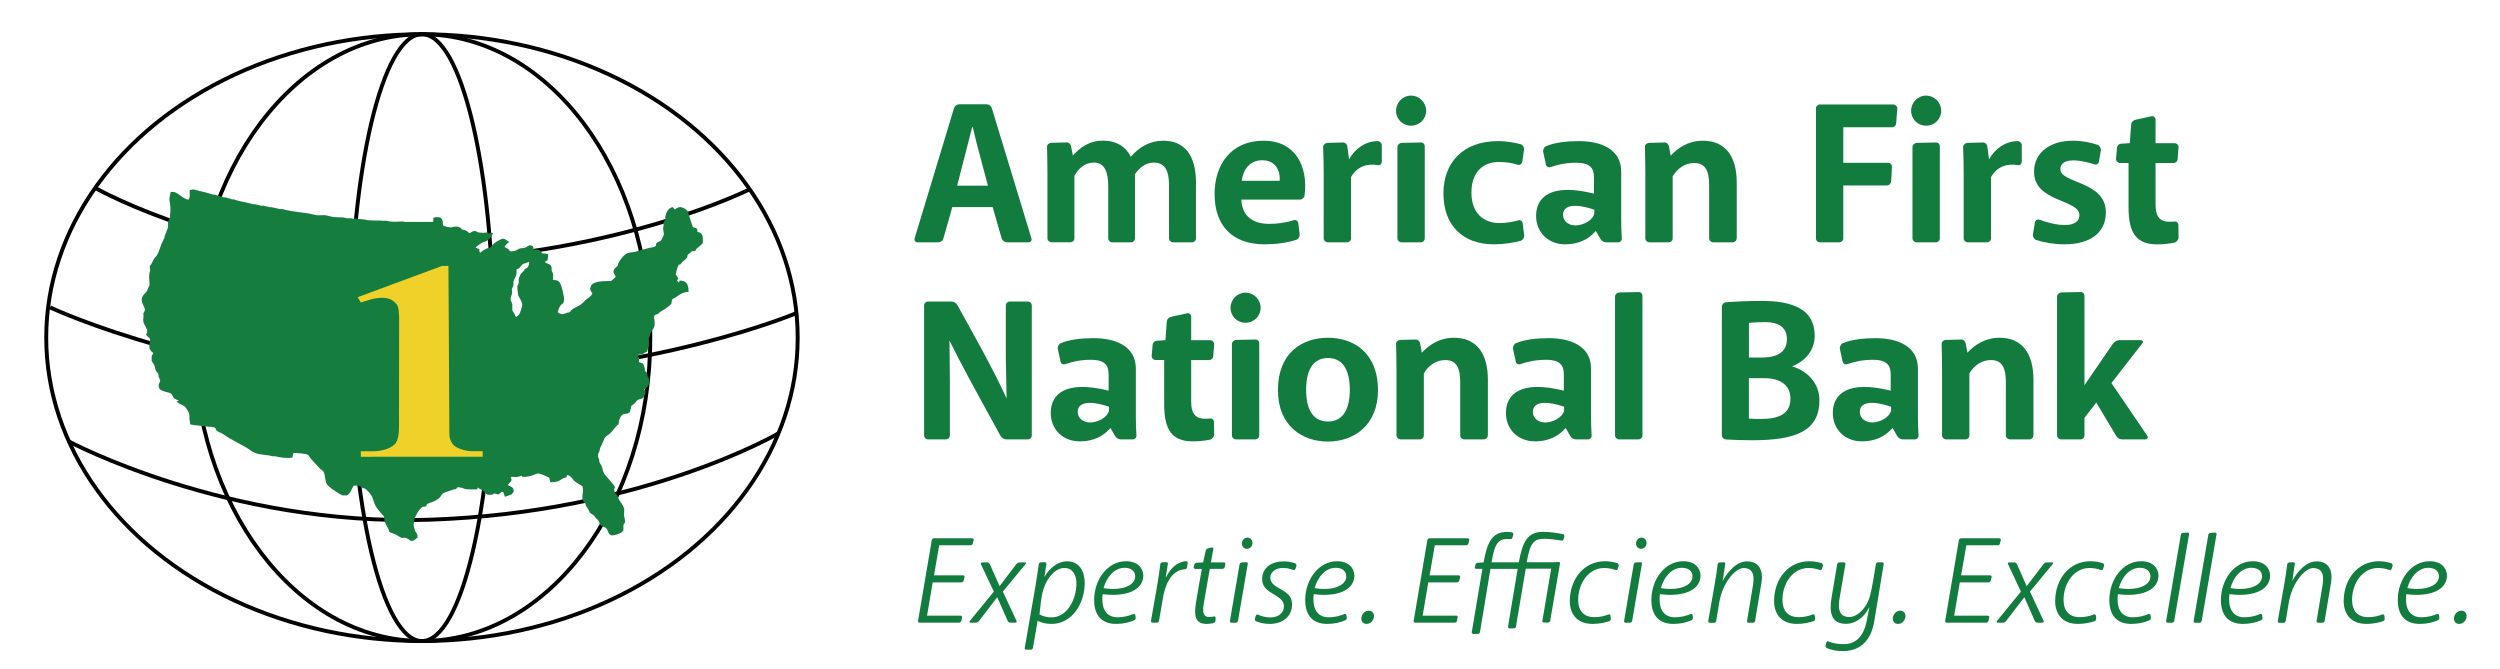 <?xml version="1.0" encoding="utf-8"?>
<!-- Generator: Adobe Illustrator 23.0.3, SVG Export Plug-In . SVG Version: 6.00 Build 0)  -->
<svg version="1.1" id="Layer_1" xmlns="http://www.w3.org/2000/svg" xmlns:xlink="http://www.w3.org/1999/xlink" x="0px" y="0px" viewBox="0 0 381.26 102.04" enable-background="new 0 0 381.26 102.04" xml:space="preserve">
  <g>
    <path fill="#127C3E" d="M153.57,36.96c-0.33,0-0.69-0.24-0.81-0.6l-1.38-4.78h-6.16c-0.21,0.9-0.96,3.36-1.35,4.78
		c-0.09,0.36-0.42,0.6-0.81,0.6h-3.13c-0.33,0-0.54-0.3-0.45-0.6l6.01-19.86c0.12-0.36,0.45-0.6,0.81-0.6h4.15
		c0.39,0,0.69,0.24,0.81,0.6l6.04,19.86c0.09,0.3-0.12,0.6-0.45,0.6H153.57z M147.62,21.88l-1.65,6.43h4.69l-1.71-6.43l-0.6-2.49
		h-0.09L147.62,21.88z" />
    <path fill="#127C3E" d="M177.43,21.46c3.21,0,4.96,2.22,4.96,6.37v8.53c0,0.33-0.27,0.6-0.63,0.6h-2.85c-0.33,0-0.63-0.27-0.63-0.6
		v-8.08c0-2.19-0.57-3.48-2.31-3.48c-1.26,0-2.22,0.78-2.88,1.77v9.79c0,0.33-0.27,0.6-0.6,0.6h-2.88c-0.33,0-0.6-0.27-0.6-0.6
		v-7.93c0-2.1-0.51-3.64-2.19-3.64c-1.35,0-2.37,0.9-2.97,2.04v9.52c0,0.33-0.27,0.6-0.63,0.6h-2.85c-0.33,0-0.63-0.27-0.63-0.6
		v-9.88c0-1.5-0.03-2.73-0.06-4.06c-0.03-0.33,0.27-0.6,0.6-0.63l2.37-0.06c0.33-0.03,0.63,0.24,0.69,0.57l0.27,1.44
		c1.02-1.14,2.4-2.28,4.63-2.28c2.04,0,3.49,0.96,4.21,2.46C173.79,22.36,175.39,21.46,177.43,21.46z" />
    <path fill="#127C3E" d="M192.7,21.46c4.9,0,6.82,3.97,6.25,8.35c-0.03,0.33-0.36,0.63-0.72,0.63h-8.92c0.09,2.64,1.92,3.7,4.24,3.7
		c1.41,0,2.67-0.21,3.79-0.57c0.3-0.09,0.6,0.12,0.66,0.48l0.21,1.71c0.03,0.3-0.21,0.72-0.51,0.81c-1.38,0.45-3.09,0.69-4.84,0.69
		c-4.9,0-7.63-2.82-7.63-7.66C185.22,25.16,187.68,21.46,192.7,21.46z M192.46,24.44c-1.89,0-2.91,1.5-3.09,3.13h5.77
		c0.03-0.06,0.03-0.24,0.03-0.3C195.16,26,194.56,24.44,192.46,24.44z" />
    <path fill="#127C3E" d="M206.04,36.36c0,0.33-0.27,0.6-0.63,0.6h-2.91c-0.33,0-0.63-0.27-0.63-0.6v-9.61
		c0-1.68-0.03-3.03-0.09-4.33c0-0.33,0.3-0.6,0.63-0.63l2.37-0.06c0.33-0.03,0.63,0.24,0.69,0.57l0.27,2.01
		c0.9-1.65,2.46-2.76,4.36-2.79c0.3,0,0.63,0.3,0.63,0.6v2.55c0,0.33-0.3,0.6-0.63,0.51c-1.62-0.27-3.15,0.21-4.06,1.83V36.36z" />
    <path fill="#127C3E" d="M217.49,16.89c0,1.29-1.02,2.28-2.31,2.28c-1.26,0-2.28-0.99-2.28-2.28c0-1.26,1.02-2.31,2.28-2.31
		C216.47,14.58,217.49,15.63,217.49,16.89z M216.65,21.73c0.36-0.03,0.63,0.24,0.63,0.57v14.06c0,0.33-0.27,0.6-0.63,0.6h-2.91
		c-0.33,0-0.63-0.27-0.63-0.6V22.42c0-0.33,0.3-0.6,0.63-0.63L216.65,21.73z" />
    <path fill="#127C3E" d="M231.55,33.6c0.3-0.09,0.63,0.09,0.66,0.45l0.24,1.86c0.03,0.3-0.21,0.72-0.54,0.81
		c-1.11,0.3-2.61,0.54-4.09,0.54c-4.66,0-7.69-2.79-7.69-7.78c0-4.66,2.97-7.96,8.32-7.96c1.11,0,2.43,0.18,3.46,0.48
		c0.33,0.09,0.57,0.48,0.51,0.81l-0.27,1.89c-0.09,0.33-0.39,0.54-0.69,0.42c-0.78-0.24-1.74-0.42-2.82-0.42
		c-2.58,0-4.24,1.62-4.24,4.69c0,3.21,1.95,4.63,4.27,4.63C229.75,34.02,230.71,33.84,231.55,33.6z" />
    <path fill="#127C3E" d="M246.76,36.96h-1.8c-0.36,0-0.72-0.21-0.9-0.54l-0.69-1.2c-1.14,1.32-2.7,2.04-4.66,2.04
		c-2.64,0-4.45-1.86-4.45-4.33c0-2.88,2.25-5.05,8.83-3.4v-2.37c0-1.32-0.36-2.34-2.73-2.34c-1.59,0-2.85,0.3-3.88,0.66
		c-0.33,0.12-0.66-0.06-0.72-0.39l-0.42-1.92c-0.06-0.33,0.15-0.75,0.42-0.87c1.32-0.57,3.18-0.78,5.05-0.78
		c3.24,0,6.43,1.17,6.43,4.63v7.21c0,1.05,0.03,2.1,0.09,3C247.36,36.69,247.09,36.96,246.76,36.96z M243.15,31.98
		c-3.88-1.29-4.78-0.21-4.78,0.75c0,1.17,1.05,1.65,1.89,1.65c1.08,0,2.67-0.72,2.88-1.86V31.98z" />
    <path fill="#127C3E" d="M264.85,36.36c0,0.33-0.3,0.6-0.63,0.6h-2.94c-0.33,0-0.63-0.27-0.63-0.6v-8.17c0-2.01-0.51-3.33-2.28-3.33
		c-1.41,0-2.58,0.84-3.28,2.04v9.46c0,0.33-0.27,0.6-0.63,0.6h-2.91c-0.33,0-0.63-0.27-0.63-0.6v-9.88c0-1.5-0.03-2.79-0.06-4.06
		c-0.03-0.33,0.27-0.6,0.6-0.63l2.37-0.06c0.33-0.03,0.63,0.24,0.69,0.57l0.27,1.44c1.05-1.14,2.64-2.28,4.9-2.28
		c3.37,0,5.17,2.28,5.17,6.4V36.36z" />
    <path fill="#127C3E" d="M281.11,19.42v5.41h6.82c0.36,0,0.6,0.27,0.6,0.63l-0.12,2.19c-0.03,0.36-0.3,0.63-0.66,0.63h-6.64v8.08
		c0,0.33-0.27,0.6-0.63,0.6h-2.94c-0.33,0-0.6-0.27-0.6-0.6V16.53c0-0.33,0.27-0.6,0.6-0.6h11.21c0.3,0,0.6,0.3,0.6,0.6l-0.18,2.25
		c0,0.36-0.3,0.63-0.63,0.63H281.11z" />
    <path fill="#127C3E" d="M296.04,16.89c0,1.29-1.02,2.28-2.31,2.28c-1.26,0-2.28-0.99-2.28-2.28c0-1.26,1.02-2.31,2.28-2.31
		C295.02,14.58,296.04,15.63,296.04,16.89z M295.2,21.73c0.36-0.03,0.63,0.24,0.63,0.57v14.06c0,0.33-0.27,0.6-0.63,0.6h-2.91
		c-0.33,0-0.63-0.27-0.63-0.6V22.42c0-0.33,0.3-0.6,0.63-0.63L295.2,21.73z" />
    <path fill="#127C3E" d="M303.64,36.36c0,0.33-0.27,0.6-0.63,0.6h-2.91c-0.33,0-0.63-0.27-0.63-0.6v-9.61
		c0-1.68-0.03-3.03-0.09-4.33c0-0.33,0.3-0.6,0.63-0.63l2.37-0.06c0.33-0.03,0.63,0.24,0.69,0.57l0.27,2.01
		c0.9-1.65,2.46-2.76,4.36-2.79c0.3,0,0.63,0.3,0.63,0.6v2.55c0,0.33-0.3,0.6-0.63,0.51c-1.62-0.27-3.15,0.21-4.06,1.83V36.36z" />
    <path fill="#127C3E" d="M310.2,26.21c0-3,2.49-4.75,5.92-4.75c1.38,0,2.73,0.27,3.79,0.63c0.3,0.12,0.51,0.51,0.48,0.84l-0.3,1.74
		c-0.06,0.33-0.39,0.51-0.72,0.39c-0.87-0.3-2.13-0.6-3.18-0.6c-1.17,0-1.98,0.42-1.98,1.32c0,2.25,6.94,1.77,6.94,6.61
		c0,3.19-2.49,4.87-6.31,4.87c-1.5,0-3.13-0.27-4.33-0.66c-0.3-0.12-0.54-0.54-0.48-0.84l0.3-1.83c0.06-0.36,0.39-0.54,0.72-0.42
		c1.08,0.42,2.67,0.81,3.82,0.81c1.53,0,2.25-0.6,2.25-1.5C317.11,30.35,310.2,30.87,310.2,26.21z" />
    <path fill="#127C3E" d="M323.3,24.86c-0.3,0-0.6-0.3-0.6-0.6l0.15-1.71c0-0.33,0.3-0.63,0.63-0.63l1.32-0.09l0.21-2.85
		c0.03-0.36,0.33-0.66,0.69-0.72l2.43-0.54c0.3-0.06,0.6,0.21,0.6,0.51v3.61h2.94c0.3,0,0.57,0.3,0.57,0.6l-0.15,1.83
		c0,0.33-0.3,0.6-0.63,0.6h-2.73v6.37c0,2.07,0.9,2.58,2.16,2.58c0.27,0,0.48-0.03,0.72-0.03c0.33-0.06,0.6,0.21,0.6,0.54l0.03,1.89
		c0,0.33-0.3,0.69-0.6,0.78c-0.72,0.15-1.71,0.27-2.64,0.27c-3.16,0-4.39-1.68-4.39-5.65v-6.76H323.3z" />
    <path fill="#127C3E" d="M144.86,58.18v8.23c0,0.33-0.27,0.6-0.63,0.6h-2.7c-0.33,0-0.6-0.27-0.6-0.6V46.58c0-0.33,0.27-0.6,0.6-0.6
		h3.54c0.36,0,0.75,0.21,0.93,0.54c2.58,4.69,5.32,9.46,7.51,14.24l-0.12-6.28v-7.9c0-0.33,0.27-0.6,0.6-0.6h2.73
		c0.36,0,0.63,0.27,0.63,0.6v19.83c0,0.33-0.27,0.6-0.63,0.6h-3.21c-0.39,0-0.75-0.21-0.93-0.54c-4.03-7.33-6.19-11.27-7.78-14.54
		L144.86,58.18z" />
    <path fill="#127C3E" d="M172.74,67.01h-1.8c-0.36,0-0.72-0.21-0.9-0.54l-0.69-1.2c-1.14,1.32-2.7,2.04-4.66,2.04
		c-2.64,0-4.45-1.86-4.45-4.33c0-2.88,2.25-5.05,8.83-3.4v-2.37c0-1.32-0.36-2.34-2.73-2.34c-1.59,0-2.85,0.3-3.88,0.66
		c-0.33,0.12-0.66-0.06-0.72-0.39l-0.42-1.92c-0.06-0.33,0.15-0.75,0.42-0.87c1.32-0.57,3.18-0.78,5.05-0.78
		c3.24,0,6.43,1.17,6.43,4.63v7.21c0,1.05,0.03,2.1,0.09,3C173.34,66.74,173.07,67.01,172.74,67.01z M169.14,62.03
		c-3.88-1.29-4.78-0.21-4.78,0.75c0,1.17,1.05,1.65,1.89,1.65c1.08,0,2.67-0.72,2.88-1.86V62.03z" />
    <path fill="#127C3E" d="M176.23,54.91c-0.3,0-0.6-0.3-0.6-0.6l0.15-1.71c0-0.33,0.3-0.63,0.63-0.63l1.32-0.09l0.21-2.85
		c0.03-0.36,0.33-0.66,0.69-0.72l2.43-0.54c0.3-0.06,0.6,0.21,0.6,0.51v3.6h2.94c0.3,0,0.57,0.3,0.57,0.6l-0.15,1.83
		c0,0.33-0.3,0.6-0.63,0.6h-2.73v6.37c0,2.07,0.9,2.58,2.16,2.58c0.27,0,0.48-0.03,0.72-0.03c0.33-0.06,0.6,0.21,0.6,0.54l0.03,1.89
		c0,0.33-0.3,0.69-0.6,0.78c-0.72,0.15-1.71,0.27-2.64,0.27c-3.15,0-4.39-1.68-4.39-5.65v-6.76H176.23z" />
    <path fill="#127C3E" d="M192.25,46.94c0,1.29-1.02,2.28-2.31,2.28c-1.26,0-2.28-0.99-2.28-2.28c0-1.26,1.02-2.31,2.28-2.31
		C191.23,44.63,192.25,45.68,192.25,46.94z M191.41,51.78c0.36-0.03,0.63,0.24,0.63,0.57v14.06c0,0.33-0.27,0.6-0.63,0.6h-2.91
		c-0.33,0-0.63-0.27-0.63-0.6V52.47c0-0.33,0.3-0.6,0.63-0.63L191.41,51.78z" />
    <path fill="#127C3E" d="M194.89,59.5c0-5.71,3.7-7.99,7.63-7.99s7.63,2.31,7.63,7.99c0,5.38-3.7,7.84-7.63,7.84
		S194.89,64.94,194.89,59.5z M199.19,59.44c0,3.31,1.26,4.84,3.33,4.84s3.33-1.53,3.33-4.84c0-3.3-1.26-4.84-3.33-4.84
		S199.19,56.14,199.19,59.44z" />
    <path fill="#127C3E" d="M226.89,66.41c0,0.33-0.3,0.6-0.63,0.6h-2.94c-0.33,0-0.63-0.27-0.63-0.6v-8.17c0-2.01-0.51-3.33-2.28-3.33
		c-1.41,0-2.58,0.84-3.27,2.04v9.46c0,0.33-0.27,0.6-0.63,0.6h-2.91c-0.33,0-0.63-0.27-0.63-0.6v-9.88c0-1.5-0.03-2.79-0.06-4.06
		c-0.03-0.33,0.27-0.6,0.6-0.63l2.37-0.06c0.33-0.03,0.63,0.24,0.69,0.57l0.27,1.44c1.05-1.14,2.64-2.28,4.9-2.28
		c3.36,0,5.17,2.28,5.17,6.4V66.41z" />
    <path fill="#127C3E" d="M242.16,67.01h-1.8c-0.36,0-0.72-0.21-0.9-0.54l-0.69-1.2c-1.14,1.32-2.7,2.04-4.66,2.04
		c-2.64,0-4.45-1.86-4.45-4.33c0-2.88,2.25-5.05,8.83-3.4v-2.37c0-1.32-0.36-2.34-2.73-2.34c-1.59,0-2.85,0.3-3.88,0.66
		c-0.33,0.12-0.66-0.06-0.72-0.39l-0.42-1.92c-0.06-0.33,0.15-0.75,0.42-0.87c1.32-0.57,3.18-0.78,5.05-0.78
		c3.24,0,6.43,1.17,6.43,4.63v7.21c0,1.05,0.03,2.1,0.09,3C242.76,66.74,242.49,67.01,242.16,67.01z M238.55,62.03
		c-3.88-1.29-4.78-0.21-4.78,0.75c0,1.17,1.05,1.65,1.89,1.65c1.08,0,2.67-0.72,2.88-1.86V62.03z" />
    <path fill="#127C3E" d="M249.85,44.54c0.36-0.03,0.63,0.24,0.63,0.57v21.3c0,0.33-0.27,0.6-0.63,0.6h-2.92
		c-0.33,0-0.63-0.27-0.63-0.6V45.23c0-0.33,0.3-0.6,0.63-0.63L249.85,44.54z" />
    <path fill="#127C3E" d="M276.75,51.21c0,2.01-1.23,3.79-3.46,4.66c2.25,0.66,4.18,2.49,4.18,5.17c0,4.66-3.54,6.1-10.25,6.1
		c-1.59,0-2.94-0.06-4.03-0.12c-0.33-0.03-0.6-0.3-0.6-0.66V46.79c0-0.36,0.27-0.66,0.6-0.69c1.5-0.12,3.52-0.21,5.47-0.21
		C273.35,45.89,276.75,47.13,276.75,51.21z M266.71,54.52h2.04c2.52,0,3.76-1.02,3.76-2.79c0-1.83-1.29-2.61-3.3-2.61
		c-1.08,0-1.86,0.06-2.49,0.12V54.52z M266.71,63.83c0.54,0.06,1.17,0.06,1.89,0.06c2.64,0,4.45-0.75,4.45-3.09
		c0-2.13-1.65-3.12-3.91-3.12h-2.43V63.83z" />
    <path fill="#127C3E" d="M292.01,67.01h-1.8c-0.36,0-0.72-0.21-0.9-0.54l-0.69-1.2c-1.14,1.32-2.7,2.04-4.66,2.04
		c-2.64,0-4.45-1.86-4.45-4.33c0-2.88,2.25-5.05,8.83-3.4v-2.37c0-1.32-0.36-2.34-2.73-2.34c-1.59,0-2.85,0.3-3.88,0.66
		c-0.33,0.12-0.66-0.06-0.72-0.39l-0.42-1.92c-0.06-0.33,0.15-0.75,0.42-0.87c1.32-0.57,3.18-0.78,5.05-0.78
		c3.24,0,6.43,1.17,6.43,4.63v7.21c0,1.05,0.03,2.1,0.09,3C292.61,66.74,292.34,67.01,292.01,67.01z M288.41,62.03
		c-3.88-1.29-4.78-0.21-4.78,0.75c0,1.17,1.05,1.65,1.89,1.65c1.08,0,2.67-0.72,2.88-1.86V62.03z" />
    <path fill="#127C3E" d="M310.1,66.41c0,0.33-0.3,0.6-0.63,0.6h-2.94c-0.33,0-0.63-0.27-0.63-0.6v-8.17c0-2.01-0.51-3.33-2.28-3.33
		c-1.41,0-2.58,0.84-3.28,2.04v9.46c0,0.33-0.27,0.6-0.63,0.6h-2.91c-0.33,0-0.63-0.27-0.63-0.6v-9.88c0-1.5-0.03-2.79-0.06-4.06
		c-0.03-0.33,0.27-0.6,0.6-0.63l2.37-0.06c0.33-0.03,0.63,0.24,0.69,0.57l0.27,1.44c1.05-1.14,2.64-2.28,4.9-2.28
		c3.36,0,5.17,2.28,5.17,6.4V66.41z" />
    <path fill="#127C3E" d="M317.89,66.41c0,0.33-0.27,0.6-0.63,0.6h-2.92c-0.33,0-0.63-0.27-0.63-0.6V45.23c0-0.33,0.3-0.6,0.63-0.63
		l2.92-0.06c0.36-0.03,0.63,0.24,0.63,0.57v13.64l4.36-6.37c0.24-0.3,0.63-0.51,0.99-0.51h3.27c0.24,0,0.39,0.27,0.21,0.48
		L322,58.42l5.5,8.08c0.15,0.21-0.03,0.51-0.3,0.51h-3.58c-0.36,0-0.72-0.21-0.9-0.54l-3.03-5.08l-1.8,2.34V66.41z" />
  </g>
  <g>
    <path fill="#127C3E" d="M143.23,83.17l-0.79,4.57h4.43c0.17,0,0.26,0.15,0.22,0.29l-0.13,0.51c-0.06,0.17-0.2,0.28-0.37,0.28h-4.35
		l-0.86,5.07h5.14c0.15,0,0.24,0.13,0.2,0.28l-0.11,0.51c-0.04,0.17-0.18,0.28-0.35,0.28h-6.01c-0.17,0-0.28-0.13-0.24-0.28
		l2.09-12.31c0.04-0.17,0.18-0.28,0.35-0.28h5.82c0.15,0,0.26,0.13,0.22,0.28l-0.13,0.51c-0.04,0.17-0.18,0.28-0.35,0.28H143.23z" />
    <path fill="#127C3E" d="M149.27,94.74c-0.09,0.13-0.29,0.22-0.46,0.22h-0.83c-0.11,0-0.17-0.13-0.11-0.22l3.69-4.52
		c-0.09-0.22-1.54-3.29-1.98-4.21c-0.05-0.11,0.04-0.24,0.17-0.24h0.81c0.17,0,0.31,0.11,0.39,0.26l1.49,3.36l2.59-3.4
		c0.11-0.13,0.29-0.22,0.46-0.22h0.85c0.11,0,0.17,0.13,0.09,0.22l-3.49,4.23l2.09,4.48c0.07,0.13-0.04,0.26-0.17,0.26h-0.79
		c-0.17,0-0.31-0.11-0.39-0.26l-1.6-3.62L149.27,94.74z" />
    <path fill="#127C3E" d="M165.43,88.85c0,3.29-2.02,6.3-5.05,6.3c-1.01,0-1.67-0.22-2.13-0.5l-0.72,4.15
		c-0.04,0.17-0.17,0.28-0.35,0.28h-0.66c-0.17,0-0.28-0.13-0.24-0.28l1.64-9.46c0.18-1.1,0.35-2.19,0.5-3.29
		c0.02-0.17,0.15-0.28,0.31-0.29l0.59-0.02c0.15-0.02,0.28,0.11,0.26,0.26l-0.29,1.93h0.04c0.73-1.32,2.04-2.33,3.38-2.33
		C164.6,85.59,165.39,87.1,165.43,88.85z M158.41,95.52v-1.6c0-0.15,0.13-0.22,0.24-0.17c0.46,0.26,1.03,0.4,1.73,0.4
		c2.31,0,3.78-2.66,3.78-5.18c0-1.16-0.48-2.35-1.86-2.35c-1.3,0-2.88,1.49-3.4,4.15C158.69,91.84,158.41,94.67,158.41,95.52z" />
    <path fill="#127C3E" d="M170.44,94.14c0.88,0,1.75-0.22,2.39-0.5c0.13-0.06,0.29,0.04,0.31,0.17l0.06,0.4
		c0.02,0.15-0.07,0.31-0.24,0.39c-0.7,0.31-1.64,0.55-2.74,0.55c-2.46,0-3.36-1.6-3.36-3.64c0-3.16,2.08-5.92,4.85-5.92
		c1.76,0,2.61,1.01,2.65,2.15c0,1.91-1.82,2.98-4.65,2.98c-0.5,0-1.01-0.04-1.54-0.11c-0.06,0.26-0.06,0.51-0.06,0.79
		C168.11,93.2,168.99,94.14,170.44,94.14z M173.12,87.89c0-0.79-0.62-1.3-1.62-1.3c-1.54,0-2.74,1.4-3.2,3.1
		c0.51,0.09,1.01,0.13,1.45,0.13C171.78,89.82,173.12,89.05,173.12,87.89z" />
    <path fill="#127C3E" d="M181.13,85.85l-0.11,0.68c-0.04,0.18-0.18,0.29-0.35,0.29c-2.09,0.15-3.01,2.41-3.34,4.5l-0.57,3.36
		c-0.04,0.17-0.18,0.28-0.35,0.28h-0.64c-0.17,0-0.28-0.13-0.24-0.28l0.94-5.35c0.18-1.12,0.35-2.22,0.48-3.29
		c0.02-0.17,0.15-0.28,0.33-0.29l0.57-0.02c0.17-0.02,0.28,0.11,0.26,0.26l-0.33,2.02h0.06c0.59-1.19,1.56-2.33,3.07-2.43
		C181.04,85.59,181.17,85.72,181.13,85.85z" />
    <path fill="#127C3E" d="M182.25,86.75c-0.13,0-0.24-0.13-0.2-0.26l0.09-0.39c0.04-0.15,0.18-0.26,0.37-0.28l0.97-0.05l0.4-1.8
		c0.04-0.17,0.18-0.29,0.35-0.35l0.59-0.13c0.13-0.04,0.26,0.07,0.22,0.2l-0.37,2.08h2c0.15,0,0.24,0.13,0.2,0.28l-0.09,0.42
		c-0.04,0.17-0.18,0.28-0.35,0.28h-1.93l-0.83,4.78c-0.13,0.85-0.59,2.57,0.73,2.57c0.24,0,0.51-0.04,0.75-0.09
		c0.13-0.04,0.24,0.05,0.24,0.2s-0.02,0.31-0.02,0.46s-0.15,0.31-0.29,0.35c-0.37,0.09-0.75,0.13-1.08,0.13
		c-1.71,0-1.87-1.27-1.67-2.79c0-0.2,0.88-5.31,0.96-5.6H182.25z" />
    <path fill="#127C3E" d="M190.07,85.74c0.15-0.02,0.26,0.11,0.22,0.26l-1.49,8.69c-0.04,0.17-0.18,0.28-0.35,0.28h-0.64
		c-0.17,0-0.28-0.13-0.24-0.28l1.47-8.63c0.04-0.17,0.17-0.28,0.35-0.29L190.07,85.74z M191.01,82.8c0,0.5-0.39,0.9-0.85,0.9
		c-0.44,0-0.77-0.35-0.77-0.81c0-0.5,0.39-0.9,0.84-0.9C190.66,81.99,191.01,82.34,191.01,82.8z" />
    <path fill="#127C3E" d="M192.48,88.33c0-1.76,1.43-2.72,3.29-2.72c0.59,0,1.23,0.11,1.76,0.31c0.13,0.06,0.22,0.22,0.18,0.39
		l-0.15,0.44c-0.06,0.15-0.2,0.22-0.35,0.17c-0.42-0.18-0.99-0.31-1.56-0.31c-1.08,0-1.89,0.61-1.93,1.45
		c0,1.89,3.33,1.65,3.33,4.08c0,1.98-1.56,3.01-3.42,3.01c-0.75,0-1.54-0.17-2.08-0.4c-0.13-0.05-0.2-0.26-0.17-0.39l0.13-0.44
		c0.05-0.17,0.2-0.24,0.35-0.18c0.53,0.26,1.25,0.42,1.91,0.42c1.16,0,2.04-0.68,2.04-1.69C195.82,90.57,192.48,90.7,192.48,88.33z" />
    <path fill="#127C3E" d="M202.63,94.14c0.88,0,1.75-0.22,2.39-0.5c0.13-0.06,0.29,0.04,0.31,0.17l0.06,0.4
		c0.02,0.15-0.07,0.31-0.24,0.39c-0.7,0.31-1.64,0.55-2.74,0.55c-2.46,0-3.36-1.6-3.36-3.64c0-3.16,2.08-5.92,4.85-5.92
		c1.76,0,2.61,1.01,2.65,2.15c0,1.91-1.82,2.98-4.65,2.98c-0.5,0-1.01-0.04-1.54-0.11c-0.06,0.26-0.06,0.51-0.06,0.79
		C200.3,93.2,201.18,94.14,202.63,94.14z M205.31,87.89c0-0.79-0.62-1.3-1.62-1.3c-1.54,0-2.74,1.4-3.2,3.1
		c0.51,0.09,1.01,0.13,1.45,0.13C203.97,89.82,205.31,89.05,205.31,87.89z" />
    <path fill="#127C3E" d="M209.54,93.94c0,0.57-0.44,1.21-1.14,1.21c-0.48,0-0.79-0.33-0.79-0.81c0-0.57,0.44-1.21,1.14-1.21
		C209.22,93.13,209.54,93.48,209.54,93.94z" />
    <path fill="#127C3E" d="M218.81,83.17l-0.79,4.57h4.43c0.17,0,0.26,0.15,0.22,0.29l-0.13,0.51c-0.06,0.17-0.2,0.28-0.37,0.28h-4.35
		l-0.86,5.07h5.14c0.15,0,0.24,0.13,0.2,0.28l-0.11,0.51c-0.04,0.17-0.18,0.28-0.35,0.28h-6.01c-0.17,0-0.28-0.13-0.24-0.28
		l2.09-12.31c0.04-0.17,0.18-0.28,0.35-0.28h5.82c0.15,0,0.26,0.13,0.22,0.28l-0.13,0.51c-0.04,0.17-0.18,0.28-0.35,0.28H218.81z" />
    <path fill="#127C3E" d="M232.68,86.75l-1.49,8.8c-0.02,0.17-0.17,0.28-0.31,0.28h-0.66c-0.15,0-0.26-0.13-0.24-0.28l1.47-8.8h-4.15
		l-1.6,9.65c-0.02,0.17-0.17,0.28-0.31,0.28h-0.68c-0.17,0-0.28-0.13-0.26-0.28l1.62-9.65h-0.96c-0.13,0-0.24-0.13-0.2-0.26
		l0.11-0.39c0.04-0.15,0.18-0.26,0.37-0.28l0.86-0.05c0.55-3.07,1.3-4.65,3.58-4.65c0.28,0,0.51,0.02,0.72,0.06
		c0.17,0.04,0.26,0.18,0.24,0.31l-0.15,0.53c-0.04,0.13-0.15,0.2-0.28,0.2c-0.11-0.02-0.18-0.02-0.28-0.02
		c-1.54-0.04-2.13,0.55-2.61,3.56h4.15c0.55-2.99,1.25-4.65,3.67-4.65c1.14,0,2.24,0.18,3.07,0.35c0.15,0.02,0.24,0.18,0.2,0.33
		l-0.09,0.42c-0.04,0.17-0.18,0.28-0.37,0.22c-0.7-0.11-1.87-0.26-2.55-0.26c-1.56,0-2.2,0.48-2.72,3.58h3.91l0.94-0.04
		c0.15-0.02,0.26,0.11,0.22,0.26l-1.49,8.69c-0.04,0.17-0.18,0.28-0.33,0.28h-0.64c-0.15,0-0.28-0.13-0.22-0.28l1.34-7.94H232.68z" />
    <path fill="#127C3E" d="M243.16,94.12c0.81,0,1.58-0.18,2.13-0.42c0.13-0.06,0.28,0.04,0.31,0.18l0.06,0.46
		c0.02,0.15-0.09,0.33-0.24,0.39c-0.63,0.22-1.56,0.42-2.55,0.42c-2.33,0-3.45-1.47-3.47-3.44c0-3.42,2.17-6.12,5.38-6.12
		c0.74,0,1.43,0.15,1.91,0.31c0.11,0.06,0.2,0.24,0.17,0.39l-0.15,0.46c-0.04,0.15-0.18,0.24-0.33,0.18
		c-0.48-0.17-1.07-0.31-1.73-0.31c-2.44,0-3.97,2.41-3.97,4.85C240.68,93.16,241.53,94.12,243.16,94.12z" />
    <path fill="#127C3E" d="M250.18,85.74c0.15-0.02,0.26,0.11,0.22,0.26l-1.49,8.69c-0.04,0.17-0.18,0.28-0.35,0.28h-0.64
		c-0.17,0-0.28-0.13-0.24-0.28l1.47-8.63c0.04-0.17,0.17-0.28,0.35-0.29L250.18,85.74z M251.11,82.8c0,0.5-0.39,0.9-0.84,0.9
		c-0.44,0-0.77-0.35-0.77-0.81c0-0.5,0.38-0.9,0.84-0.9C250.76,81.99,251.11,82.34,251.11,82.8z" />
    <path fill="#127C3E" d="M255.43,94.14c0.88,0,1.75-0.22,2.39-0.5c0.13-0.06,0.29,0.04,0.31,0.17l0.05,0.4
		c0.02,0.15-0.07,0.31-0.24,0.39c-0.7,0.31-1.64,0.55-2.74,0.55c-2.46,0-3.36-1.6-3.36-3.64c0-3.16,2.08-5.92,4.85-5.92
		c1.76,0,2.61,1.01,2.65,2.15c0,1.91-1.82,2.98-4.65,2.98c-0.5,0-1.01-0.04-1.54-0.11c-0.05,0.26-0.05,0.51-0.05,0.79
		C253.09,93.2,253.98,94.14,255.43,94.14z M258.11,87.89c0-0.79-0.62-1.3-1.62-1.3c-1.54,0-2.74,1.4-3.2,3.1
		c0.51,0.09,1.01,0.13,1.45,0.13C256.77,89.82,258.11,89.05,258.11,87.89z" />
    <path fill="#127C3E" d="M267.66,94.69c-0.02,0.17-0.17,0.28-0.33,0.28h-0.68c-0.15,0-0.26-0.13-0.22-0.28l0.86-5.16
		c0.22-1.27,0.37-2.9-1.4-2.9c-1.2,0-3.2,2.17-3.71,5.33l-0.46,2.74c-0.02,0.17-0.17,0.28-0.33,0.28h-0.64
		c-0.17,0-0.28-0.13-0.24-0.28l0.94-5.35c0.2-1.12,0.37-2.2,0.5-3.29c0.02-0.17,0.17-0.28,0.33-0.29l0.57-0.02
		c0.17-0.02,0.28,0.11,0.26,0.26l-0.39,2.59c0.81-1.51,2.17-2.99,3.69-2.99c1.95,0,2.52,1.49,2.22,3.25L267.66,94.69z" />
    <path fill="#127C3E" d="M274.32,94.12c0.81,0,1.58-0.18,2.13-0.42c0.13-0.06,0.28,0.04,0.31,0.18l0.05,0.46
		c0.02,0.15-0.09,0.33-0.24,0.39c-0.63,0.22-1.56,0.42-2.55,0.42c-2.33,0-3.45-1.47-3.47-3.44c0-3.42,2.17-6.12,5.38-6.12
		c0.73,0,1.43,0.15,1.91,0.31c0.11,0.06,0.2,0.24,0.17,0.39l-0.15,0.46c-0.04,0.15-0.18,0.24-0.33,0.18
		c-0.48-0.17-1.07-0.31-1.73-0.31c-2.44,0-3.97,2.41-3.97,4.85C271.84,93.16,272.69,94.12,274.32,94.12z" />
    <path fill="#127C3E" d="M285.82,94.82c-0.55,3.23-2.48,4.48-4.79,4.48c-0.9,0-1.8-0.17-2.46-0.48c-0.13-0.06-0.2-0.24-0.17-0.39
		l0.13-0.46c0.04-0.15,0.18-0.22,0.31-0.15c0.63,0.26,1.43,0.42,2.28,0.42c1.75,0,3.05-0.97,3.56-3.56l0.4-2.02h-0.04
		c-0.81,1.62-2.19,2.48-3.49,2.48c-2.46,0-2.59-2-2.2-4.19l0.83-4.91c0.04-0.17,0.18-0.28,0.35-0.28h0.66
		c0.17,0,0.28,0.13,0.24,0.28l-0.86,5.05c-0.22,1.19-0.4,3.01,1.47,3.01c1.12,0,2.7-1.29,3.2-3.45c0.31-1.27,0.61-3.2,0.84-4.61
		c0.02-0.17,0.15-0.28,0.31-0.28h0.66c0.15,0,0.28,0.13,0.22,0.28L285.82,94.82z" />
    <path fill="#127C3E" d="M290.59,93.94c0,0.57-0.44,1.21-1.14,1.21c-0.48,0-0.79-0.33-0.79-0.81c0-0.57,0.44-1.21,1.14-1.21
		C290.28,93.13,290.59,93.48,290.59,93.94z" />
    <path fill="#127C3E" d="M299.87,83.17l-0.79,4.57h4.43c0.17,0,0.26,0.15,0.22,0.29l-0.13,0.51c-0.06,0.17-0.2,0.28-0.37,0.28h-4.35
		l-0.86,5.07h5.14c0.15,0,0.24,0.13,0.2,0.28l-0.11,0.51c-0.04,0.17-0.18,0.28-0.35,0.28h-6.01c-0.17,0-0.28-0.13-0.24-0.28
		l2.09-12.31c0.04-0.17,0.18-0.28,0.35-0.28h5.82c0.15,0,0.26,0.13,0.22,0.28l-0.13,0.51c-0.04,0.17-0.18,0.28-0.35,0.28H299.87z" />
    <path fill="#127C3E" d="M305.91,94.74c-0.09,0.13-0.29,0.22-0.46,0.22h-0.83c-0.11,0-0.17-0.13-0.11-0.22l3.69-4.52
		c-0.09-0.22-1.54-3.29-1.98-4.21c-0.05-0.11,0.04-0.24,0.17-0.24h0.81c0.17,0,0.31,0.11,0.39,0.26l1.49,3.36l2.59-3.4
		c0.11-0.13,0.29-0.22,0.46-0.22h0.85c0.11,0,0.17,0.13,0.09,0.22l-3.49,4.23l2.09,4.48c0.07,0.13-0.04,0.26-0.17,0.26h-0.79
		c-0.17,0-0.31-0.11-0.39-0.26l-1.6-3.62L305.91,94.74z" />
    <path fill="#127C3E" d="M317.19,94.12c0.81,0,1.58-0.18,2.13-0.42c0.13-0.06,0.28,0.04,0.31,0.18l0.05,0.46
		c0.02,0.15-0.09,0.33-0.24,0.39c-0.63,0.22-1.56,0.42-2.55,0.42c-2.33,0-3.45-1.47-3.47-3.44c0-3.42,2.17-6.12,5.38-6.12
		c0.74,0,1.43,0.15,1.91,0.31c0.11,0.06,0.2,0.24,0.17,0.39l-0.15,0.46c-0.04,0.15-0.18,0.24-0.33,0.18
		c-0.48-0.17-1.07-0.31-1.73-0.31c-2.44,0-3.97,2.41-3.97,4.85C314.71,93.16,315.55,94.12,317.19,94.12z" />
    <path fill="#127C3E" d="M325.26,94.14c0.88,0,1.75-0.22,2.39-0.5c0.13-0.06,0.29,0.04,0.31,0.17l0.06,0.4
		c0.02,0.15-0.07,0.31-0.24,0.39c-0.7,0.31-1.63,0.55-2.74,0.55c-2.46,0-3.36-1.6-3.36-3.64c0-3.16,2.08-5.92,4.85-5.92
		c1.76,0,2.61,1.01,2.65,2.15c0,1.91-1.82,2.98-4.65,2.98c-0.5,0-1.01-0.04-1.54-0.11c-0.05,0.26-0.05,0.51-0.05,0.79
		C322.93,93.2,323.81,94.14,325.26,94.14z M327.95,87.89c0-0.79-0.63-1.3-1.62-1.3c-1.54,0-2.74,1.4-3.2,3.1
		c0.51,0.09,1.01,0.13,1.45,0.13C326.61,89.82,327.95,89.05,327.95,87.89z" />
    <path fill="#127C3E" d="M333.62,81.22c0.15-0.02,0.26,0.11,0.22,0.26l-2.26,13.21c-0.04,0.17-0.18,0.28-0.35,0.28h-0.64
		c-0.17,0-0.28-0.13-0.24-0.28l2.24-13.14c0.04-0.17,0.18-0.28,0.35-0.29L333.62,81.22z" />
    <path fill="#127C3E" d="M337.81,81.22c0.15-0.02,0.26,0.11,0.22,0.26l-2.26,13.21c-0.04,0.17-0.18,0.28-0.35,0.28h-0.64
		c-0.17,0-0.28-0.13-0.24-0.28l2.24-13.14c0.04-0.17,0.18-0.28,0.35-0.29L337.81,81.22z" />
    <path fill="#127C3E" d="M342.29,94.14c0.88,0,1.75-0.22,2.39-0.5c0.13-0.06,0.29,0.04,0.31,0.17l0.05,0.4
		c0.02,0.15-0.07,0.31-0.24,0.39c-0.7,0.31-1.63,0.55-2.74,0.55c-2.46,0-3.36-1.6-3.36-3.64c0-3.16,2.08-5.92,4.85-5.92
		c1.76,0,2.61,1.01,2.65,2.15c0,1.91-1.82,2.98-4.65,2.98c-0.5,0-1.01-0.04-1.54-0.11c-0.06,0.26-0.06,0.51-0.06,0.79
		C339.95,93.2,340.84,94.14,342.29,94.14z M344.97,87.89c0-0.79-0.62-1.3-1.62-1.3c-1.54,0-2.74,1.4-3.2,3.1
		c0.51,0.09,1.01,0.13,1.45,0.13C343.63,89.82,344.97,89.05,344.97,87.89z" />
    <path fill="#127C3E" d="M354.52,94.69c-0.02,0.17-0.17,0.28-0.33,0.28h-0.68c-0.15,0-0.26-0.13-0.22-0.28l0.86-5.16
		c0.22-1.27,0.37-2.9-1.4-2.9c-1.19,0-3.2,2.17-3.71,5.33l-0.46,2.74c-0.02,0.17-0.17,0.28-0.33,0.28h-0.64
		c-0.17,0-0.28-0.13-0.24-0.28l0.94-5.35c0.2-1.12,0.37-2.2,0.5-3.29c0.02-0.17,0.17-0.28,0.33-0.29l0.57-0.02
		c0.17-0.02,0.28,0.11,0.26,0.26l-0.39,2.59c0.81-1.51,2.17-2.99,3.69-2.99c1.95,0,2.52,1.49,2.22,3.25L354.52,94.69z" />
    <path fill="#127C3E" d="M361.18,94.12c0.81,0,1.58-0.18,2.13-0.42c0.13-0.06,0.28,0.04,0.31,0.18l0.06,0.46
		c0.02,0.15-0.09,0.33-0.24,0.39c-0.62,0.22-1.56,0.42-2.55,0.42c-2.33,0-3.45-1.47-3.47-3.44c0-3.42,2.17-6.12,5.38-6.12
		c0.73,0,1.43,0.15,1.91,0.31c0.11,0.06,0.2,0.24,0.17,0.39l-0.15,0.46c-0.04,0.15-0.18,0.24-0.33,0.18
		c-0.48-0.17-1.07-0.31-1.73-0.31c-2.44,0-3.97,2.41-3.97,4.85C358.7,93.16,359.55,94.12,361.18,94.12z" />
    <path fill="#127C3E" d="M369.26,94.14c0.88,0,1.75-0.22,2.39-0.5c0.13-0.06,0.29,0.04,0.31,0.17l0.05,0.4
		c0.02,0.15-0.07,0.31-0.24,0.39c-0.7,0.31-1.63,0.55-2.74,0.55c-2.46,0-3.36-1.6-3.36-3.64c0-3.16,2.08-5.92,4.85-5.92
		c1.76,0,2.61,1.01,2.65,2.15c0,1.91-1.82,2.98-4.65,2.98c-0.5,0-1.01-0.04-1.54-0.11c-0.06,0.26-0.06,0.51-0.06,0.79
		C366.93,93.2,367.81,94.14,369.26,94.14z M371.95,87.89c0-0.79-0.62-1.3-1.62-1.3c-1.54,0-2.74,1.4-3.2,3.1
		c0.51,0.09,1.01,0.13,1.45,0.13C370.61,89.82,371.95,89.05,371.95,87.89z" />
    <path fill="#127C3E" d="M376.17,93.94c0,0.57-0.44,1.21-1.14,1.21c-0.48,0-0.79-0.33-0.79-0.81c0-0.57,0.44-1.21,1.14-1.21
		C375.86,93.13,376.17,93.48,376.17,93.94z" />
  </g>
  <g>
    <ellipse fill="none" stroke="#010101" stroke-width="0.599" stroke-miterlimit="10" cx="64.35" cy="51.49" rx="57.3" ry="46.27" />
    <ellipse fill="none" stroke="#010101" stroke-width="0.599" stroke-miterlimit="10" cx="64.35" cy="51.49" rx="34.82" ry="46.27" />
    <ellipse fill="none" stroke="#010101" stroke-width="0.599" stroke-miterlimit="10" cx="64.35" cy="51.49" rx="10.93" ry="46.27" />
    <path fill="none" stroke="#010101" stroke-width="0.599" stroke-miterlimit="10" d="M10.43,67.29c0,0,24.21,12.97,55,11.97
		c32.63-1.07,53.32-13.19,53.32-13.19" />
    <path fill="none" stroke="#010101" stroke-width="0.599" stroke-miterlimit="10" d="M14.65,28.74c0,0,21.58,12.09,49.94,11.08
		c30.06-1.07,49.69-10.93,49.69-10.93" />
    <path fill="none" stroke="#010101" stroke-width="0.599" stroke-miterlimit="10" d="M7.64,46.88c0,0,25.75,12.09,58.18,11.09
		c34.37-1.07,55.83-10.3,55.83-10.3" />
    <path fill-rule="evenodd" clip-rule="evenodd" fill="#157E3F" d="M106.89,35.58c-0.08-0.15-0.39-0.14-0.54-0.22
		c0.03-0.71-0.22-0.52-0.68-0.72c-0.19-0.47-0.32-1.01-0.5-1.48c-0.13-0.33-0.11-0.66-0.29-0.94c-0.11-0.17-0.42-0.41-0.61-0.5
		c-0.15-0.07-0.29-0.03-0.39-0.14c-0.53,0-0.65,0.17-0.97,0.36c-0.11-0.12-0.21-0.24-0.32-0.36c-0.72,0.13-0.98,0.84-1.15,1.51
		c0.01,0.07,0.02,0.14,0.04,0.22c-0.05,0.2-0.2,0.44-0.25,0.65c-0.06,0.24-0.01,0.5-0.07,0.68c-0.12,0.34,0.14,0.93,0.07,1.15
		c-0.05,0.14-0.37,0.87-0.47,0.94c-0.23,0.14-0.54,0.17-0.68,0.4c-0.05,0.09-0.02,0.28-0.07,0.36c-0.21,0.27-0.82,0.24-1.18,0.36
		c-0.55,0.18-1.2,0.32-1.76,0.5c-0.47,0.15-0.89,0.1-1.36,0.25c-0.54,0.18-1.25,1.14-1.47,1.66c0,0.06,0,0.12,0,0.18
		c-0.14,0.28-0.5,0.4-0.61,0.72c-0.24,0.36,0.16,0.74,0.25,1.01c0.11,0.06-0.59,0.57-0.68,0.68c-1.19,0.04-2.86-0.04-3.12,0.9
		c-0.21,0.31,0.09,0.84,0.25,0.94c-0.08,0.44-0.58,0.74-0.9,0.97c-0.29,0.21-0.54,0.55-0.82,0.76c-0.39,0.29-0.9,0.44-1.29,0.72
		c-0.17,0.12-0.3,0.35-0.47,0.47c-0.1,0.07-0.18,0.02-0.32,0.07c-0.62,0.24-0.82,0.37-1.47-0.04c0.06-0.35,0.24-0.82,0.43-1.08
		c0.12-0.16,0.35-0.18,0.43-0.4c0.09-0.14,0.13-0.65,0.07-0.9c-0.17-0.76-0.35-2.07-0.86-2.41c-0.21-0.14-0.59-0.1-0.82-0.22
		c0.02-0.27,0.1-0.7,0-0.97c-0.05-0.12-0.15-0.24-0.18-0.43c-0.05-0.27,0.06-0.48-0.11-0.72c-0.2-0.29-0.71-0.3-0.9-0.54
		c-0.01,0-0.02,0-0.04,0c0-0.01,0-0.02,0-0.04c0.13-0.08,0.3-0.18,0.43-0.25c0.06-0.24,0.08-0.6,0.07-0.94
		c-0.12-0.01-0.34-0.02-0.43-0.07c-0.69,0.01-0.43-0.14-0.75-0.4c-0.09-0.07-0.21-0.1-0.29-0.18c-0.32,0.01-0.61,0.01-0.79-0.11
		c0.01-0.08,0.01-0.1,0.04-0.14c0-0.28-0.23-0.4-0.47-0.43c-0.21-0.08-0.59,0.28-0.79,0.36c-0.26,0.11-0.58,0.04-0.86,0.14
		c-0.51,0.19-0.57,0.44-1.36,0.43c-0.08-0.06-0.17-0.12-0.25-0.18c-0.05-0.06-0.05-0.14-0.11-0.18c-0.17-0.12-0.41-0.16-0.54-0.32
		c-0.01,0-0.02,0-0.04,0c0.08-0.24,0.47-0.59,0.68-0.72c0-0.02,0-0.05,0-0.07c-0.25-0.12-0.46-0.34-0.72-0.43
		c-0.26-0.1-0.55,0.08-0.68,0.14c-0.35,0.17-0.57,0.32-0.86,0.54c-0.23,0.18-0.39,0.49-0.64,0.65c-0.17,0.11-0.3,0.04-0.54,0.14
		c-0.21,0.09-0.76,0.44-0.9,0.61c-0.04-0.01-0.07-0.02-0.11-0.04c-0.08-0.2-0.09-0.26-0.07-0.5c-0.14-0.03-0.35-0.1-0.47-0.18
		c-0.02-0.01-0.05-0.02-0.07-0.04c0-0.02,0-0.05,0-0.07c0.31-0.21,0.63-0.5,0.97-0.68c0.24-0.13,0.49-0.15,0.72-0.29
		c0.24-0.14,0.56-0.49,0.72-0.72c0.08-0.12,0.11-0.27,0.21-0.36c0-0.04,0-0.07,0-0.11c-0.25-0.05-0.46,0.13-0.75,0.04
		c-0.02-0.01-0.1-0.11-0.11-0.11c-0.16-0.04-0.52,0.09-0.75,0.04c-0.16-0.04-0.46-0.01-0.68-0.07c-0.11-0.03-0.26-0.15-0.36-0.18
		c-0.32-0.1-0.75,0.18-0.86,0.32c-0.23-0.05-0.3-0.23-0.47-0.32c-0.14-0.09-0.36-0.17-0.5-0.22c-0.07,0-0.14,0-0.21,0
		c-0.08-0.1-0.17-0.19-0.25-0.29c-0.06-0.04-0.28-0.13-0.32-0.14c-0.29-0.11-0.92,0.02-1.11,0.07c-0.21,0.06-1.07-0.17-1.18-0.25
		c-0.17-0.16-0.05-0.54-0.14-0.79c-0.05-0.14-0.19-0.36-0.32-0.43c-0.11-0.06-0.11,0.01-0.18-0.07c-0.3,0-0.7-0.03-0.9,0.07
		c0,0.25,0.01,0.5-0.07,0.65c-1.42,0-2.84,0-4.26,0c-0.09-0.03-0.19-0.07-0.36-0.07c-0.68,0-1.67,0.12-2.22-0.07
		c-0.28-0.1-0.86,0-1.11-0.07c-0.36,0-0.72,0-1.07,0c-0.24-0.07-0.68,0.01-0.97-0.07c-0.58-0.17-1.37-0.13-1.9-0.25
		c-0.06,0.01-0.12,0.02-0.18,0.04c-0.19,0-0.33-0.04-0.43-0.07c-0.2,0-0.41,0-0.61,0c-0.13-0.04-0.52-0.11-0.64-0.14
		c-0.25,0-0.5,0-0.75,0c-0.2-0.06-0.58,0-0.82-0.07c-0.25-0.07-0.64-0.15-0.9-0.22c-0.49-0.13-1.2,0.06-1.68-0.07
		c-1.59-0.43-3.45-0.42-5.02-0.9c-0.12,0-0.24,0-0.36,0c-0.38-0.11-0.93-0.16-1.29-0.29c-0.11,0-0.21,0-0.32,0
		c-0.25-0.08-0.67-0.14-0.93-0.22c-0.13,0-0.26,0-0.39,0c-0.23-0.08-0.62-0.14-0.86-0.22c-0.1,0-0.19,0-0.29,0
		c-0.98-0.3-2.09-0.4-3.05-0.76c-0.08,0-0.17,0-0.25,0c-0.28-0.09-0.66-0.19-0.93-0.29c-0.1,0-0.19,0-0.29,0
		c-0.34-0.14-1-0.27-1.43-0.43c-0.08,0-0.17,0-0.25,0c-0.87-0.33-1.88-0.48-2.79-0.76c-0.27-0.08-0.48,0.06-0.75,0.07
		c0,0.8,0.11,0.99-0.18,1.48c-0.68-0.13-1.16-0.61-1.65-0.94c-0.15-0.1-0.35-0.14-0.5-0.25c-0.19,0-0.38,0-0.57,0
		c-0.05,0.24-0.24,1.07-0.18,1.3c0.15,0.57,0.22,1.57,0.07,2.31c-0.02,0.12,0.05,0.18,0.04,0.25c-0.04,0.18-0.22,0.42-0.29,0.58
		c-0.09,0.2,0.02,0.78-0.07,1.04c-0.14,0.41-0.34,0.91-0.5,1.3c0,0.06,0,0.12,0,0.18c-0.14,0.33-0.37,0.7-0.5,1.04
		c-0.24,0.64-0.34,1.12-0.68,1.69c-0.08,0.14-0.27,0.26-0.36,0.4c-0.28,0.39-0.35,0.89-0.72,1.19c0.02,0.24,0.05,0.48,0.07,0.72
		c-0.05,0.14-0.13,0.38-0.14,0.58c-0.06,0.61,0.07,1.2,0.04,1.69c0,0.02-0.13,0.19-0.14,0.22c-0.11,0.22-0.15,0.45-0.29,0.65
		c-0.22,0.34-0.56,0.54-0.72,0.97c-0.2,0.56,0.32,1.38,0.43,1.69c0.11,0.31-0.16,0.51-0.21,0.68c0,0.2,0,0.41,0,0.61
		c-0.11,0.69,0.02,0.89,0.29,1.37c0.1,0.18,0.14,0.38,0.29,0.5c0,0.25-0.01,0.6-0.14,0.72c0.02,0.42,0.45,0.42,0.57,0.76
		c0.05,0.15-0.09,0.66-0.11,0.97c0.05,0.09-0.02,0.29,0.04,0.47c0.08,0.26,0.36,0.55,0.57,0.68c-0.05,0.15-0.19,0.28-0.25,0.43
		c0,0.25,0,0.5,0,0.76c0.07,0.21,0.27,0.39,0.36,0.58c0.14,0.3,0.14,0.63,0.29,0.94c0.08,0.16,0.28,0.31,0.36,0.47
		c0.08,0.15,0,0.31,0.07,0.5c0.05,0.13,0.25,0.4,0.21,0.58c-0.05,0.23-0.39,0.66-0.14,1.12c0.28,0.51,1.23,0.51,1.76,0.79
		c0.26,0.14,0.29,0.46,0.47,0.68c0.15,0.18,0.51,0.28,0.72,0.4c-0.08,0.11-0.13,0.11-0.32,0.11c0.26,0.36,0.76,0.49,1.15,0.72
		c0.33,0.2,0.72,0.89,0.82,1.33c0,0.2,0,0.41,0,0.61C28.92,64.1,29,64.43,29,64.72c0.88,0.21,2.07,0.2,2.72,0.36
		c0.25,0.06,0.55-0.07,0.72,0.07c0.6,0.01,0.35,0.34,0.68,0.58c0.24,0.17,0.53,0.25,0.79,0.4c0.36,0.2,0.74,0.52,1.11,0.72
		c0.87,0.48,1.68,0.92,2.54,1.4c0.43,0.24,0.86,0.64,1.33,0.83c0.76,0.3,1.85,0.26,2.65,0.5c0.14,0,0.29,0,0.43,0
		c0.7,0.21,1.84,0.33,2.62,0.22c0.05-0.23,0.08-0.53,0.18-0.72c0.44,0,1.87,0.1,2.11,0.25c0.25,0.09,0.36,0.47,0.57,0.68
		c0.45,0.45,0.84,0.95,1.29,1.4c0.2,0.2,0.52,0.34,0.64,0.61c0.25,0.54,0.17,1.41,0.5,1.87c0.32,0.45,1.4,1.12,1.9,1.44
		c0.14,0.09,0.31,0.11,0.43,0.22c0.23,0,0.45,0,0.68,0c0.52-0.19,0.76-1.03,1.04-1.48c0.26,0,0.67-0.04,0.82,0
		c0.2,0.05,0.41,0.27,0.57,0.36c0.12,0.06,0.2,0.01,0.32,0.07c0.3,0.15,0.92,0.88,1.07,1.19c0.24,0.49,0.32,1.01,0.57,1.48
		c0.24,0.44,0.66,0.85,0.97,1.26c0.08,0.11,0.23,0.19,0.29,0.32c0.12,0.26,0.03,0.54,0.14,0.83c0.16,0.43,0.41,0.84,0.61,1.22
		c0.04,0.09,0.01,0.21,0.07,0.29c0.12,0.15,0.65,0.26,0.86,0.36c0.35,0.16,0.67,0.44,1.04,0.58c0.21,0,0.43,0,0.64,0
		c0.16,0.05,0.66,0.35,0.79,0.47c0.5-0.01,0.72-0.32,1-0.54c0-0.54-0.12-0.52-0.29-0.83c-0.14-0.25-0.24-0.73-0.32-1.01
		c-0.06-0.21,0.08-0.38,0.07-0.5c-0.05-0.57,0.77-2.08,1.29-2.31c0.18-0.08,0.41-0.01,0.57-0.11c0.06-0.08,0.06-0.26,0.07-0.29
		c0.08-0.11,1.08-0.41,1.29-0.54c0.24-0.15,0.68-0.41,0.82-0.65c0.1-0.17,0.2-0.37,0.36-0.47c0.48-0.28,1.13-0.4,1.65-0.61
		c0.14-0.06,0.23,0,0.36-0.07c0.07-0.04,0.1-0.16,0.18-0.22c0.16-0.16,1.06,0.17,1.18,0.22c0.18,0.06,0.31-0.02,0.43,0.07
		c0.47,0,0.93,0,1.4,0c0.05-0.04,0.06-0.2,0.11-0.25c0-0.01,0-0.02,0-0.04c0.01,0,0.02,0,0.04,0c0.15,0.2,0.42,0.26,0.64,0.4
		c0.27,0.16,0.42,0.53,0.72,0.65c0.23,0.09,0.68,0.09,0.9,0c0.03-0.01,0.15-0.14,0.18-0.14c0.13-0.03,0.47,0.15,0.72,0.14
		c0.13-0.13,0.31-0.3,0.47-0.4c0.04-0.02,0.16,0.03,0.25,0.07c0.07,0.23,0.14,0.46,0.21,0.68c0.18-0.03,0.88-0.27,1.04-0.36
		c0.15-0.09,0.19-0.32,0.32-0.43c0.02-0.69-0.48-0.75-0.9-0.97c0.1-0.26,0.81-0.68,0.47-1.12c0.02-0.11,0.01-0.09,0.07-0.14
		c0.17-0.08,0.59,0.1,0.93,0c0.18-0.05,0.44-0.12,0.61-0.18c0.05,0.06,0.1,0.12,0.14,0.18c0.7,0,1.17-0.08,1.68-0.29
		c0.18-0.07,0.6-0.29,0.86-0.22c0.56,0.15,1.05,0.4,1.54,0.61c0.08,0.23,0.12,0.51,0.18,0.72c0.49-0.01,0.86-0.03,1.22-0.18
		c0.41-0.17,0.65-0.51,1.22-0.54c0.02-0.12,0.05-0.24,0.11-0.32c0.01-0.02,0.02-0.05,0.04-0.07c0.62,0.12,0.77,0.69,1.18,1.01
		c0.34,0.26,0.72,0.46,1.11,0.68c0.3,0.76-0.21,1.61,0.11,2.27c0.08,0.17,0.31,0.3,0.39,0.47c0,0.06,0,0.12,0,0.18
		c0.08,0.18,0.26,0.38,0.36,0.54c0.12,0.2,0.16,0.4,0.29,0.58c0.13,0.18,0.39,0.26,0.57,0.4c0.14,0.11,0.21,0.29,0.32,0.43
		c0.12,0.11,0.24,0.22,0.36,0.32c0.15,0.21,0.18,0.48,0.32,0.68c0.22,0.32,0.77,0.33,1,0.65c0.17,0.22,0.2,0.54,0.36,0.76
		c0.08,0.12,0.27,0.14,0.36,0.25c0.54-0.01,1.24-0.27,1.58-0.5c0.1-0.07,0.15-0.21,0.25-0.29c0-0.14-0.03-0.75,0-0.83
		c0.04-0.11,0.21-0.27,0.25-0.4c0.05-0.14-0.11-0.72-0.14-0.86c-0.1-0.43,0.09-0.95-0.04-1.33c-0.16-0.49-0.48-0.8-0.72-1.19
		c-0.11-0.17-0.11-0.36-0.21-0.54c-0.09-0.16-0.26-0.35-0.36-0.5c-0.16-0.24-0.32-0.61-0.07-0.83c-0.04-0.35-0.37-0.59-0.54-0.83
		c-0.39-0.54-0.91-0.92-1.22-1.55c-0.14-0.28-0.12-0.57-0.25-0.86c-0.09-0.21-0.27-0.48-0.36-0.68c-0.07-0.17-0.01-0.28-0.07-0.47
		c-0.02-0.06-0.12-0.23-0.14-0.29c0-0.17,0-0.34,0-0.5c0.02-0.05,0.12-0.16,0.14-0.22c0.18-0.52,0.12-0.75,0.43-1.15
		c0,0,0.32-0.84,0.39-0.97c0.17-0.31,0.47-0.48,0.75-0.68c0.55-0.41,0.86-1.13,1.43-1.51c-0.01-0.66,0.3-1.32,0.72-1.51
		c0.24-0.11,0.52-0.03,0.75-0.14c0.09-0.04,0.17-0.16,0.25-0.22c0.05-0.12,0.08-0.44,0.14-0.54c0-0.47,0.2-0.46,0.47-0.65
		c0.18-0.2,0.36-0.41,0.54-0.61c0.24-0.15,0.55-0.14,0.79-0.29c0.29-0.18,0.26-0.67,0.47-0.94c-0.01-0.25-0.1-0.19-0.21-0.32
		c-0.01,0-0.02,0-0.04,0c0-0.01,0-0.02,0-0.04c0.53-0.34,1.03-0.94,0.72-1.69c-0.08-0.2-0.09-0.29-0.25-0.4
		c0.03-0.09,0.01-0.06,0.07-0.11c-0.02-0.42-0.31-0.44-0.43-0.72c0-0.08,0-0.17,0-0.25c-0.09-0.24-0.15-0.58-0.25-0.79
		c-0.23-0.09-0.46-0.15-0.64-0.25c0.01-0.33,0.08-0.59-0.14-0.83c0-0.13-0.01-0.24,0.07-0.29c0.12-0.07,0.43-0.01,0.57-0.07
		c0.24-0.1,0.51-0.32,0.75-0.4c0.05-0.45,0.54-1.4,0.11-1.87c0.06-0.16,0.19-0.25,0.25-0.4c0.1-0.23,0.09-0.49,0.21-0.68
		c0.19-0.29,0.42-0.56,0.54-0.94c0.09-0.28-0.03-1.3-0.07-1.37c0.01-0.4,0.35-0.36,0.61-0.5c0.13-0.07,0.21-0.21,0.32-0.29
		c0.24-0.17,0.46-0.27,0.72-0.43c0.16-0.1,0.9-0.65,0.97-0.79c0.1-0.21,0.04-0.43,0.14-0.65c0.07-0.15,0.37-0.23,0.5-0.32
		c0.52-0.37,1.14-0.87,2.01-0.86c0.02-1.1-0.29-1.75-1.4-1.73c0,0.06,0,0.12,0,0.18c-0.02,0.01-0.05,0.02-0.07,0.04
		c0,0.01,0,0.02,0,0.04c-0.01,0-0.02,0-0.04,0c-0.06-0.1-0.15-0.16-0.25-0.22c0.04-0.11,0.1-0.25,0.18-0.32
		c-0.03-0.24-0.24-0.5-0.39-0.61c0.06-0.37,0.29-1.25,0.47-1.51c0.08-0.09,0.13,0,0.25-0.07c0.05-0.03,0.23-0.3,0.29-0.36
		c0.24-0.24,0.58-0.41,0.75-0.72c0.06-0.11,0-0.23,0.07-0.36c0.06-0.13,0.5-0.34,0.64-0.58c0.17,0,0.33,0,0.5,0
		c0.01-0.01,0.15-0.29,0.18-0.32c0.32-0.29,0.64-0.58,0.97-0.86C107.22,36.52,107.23,35.86,106.89,35.58z M80.34,40.87
		c-0.11,0.08-0.27,0.12-0.36,0.22c-0.01,0.05-0.02,0.1-0.04,0.14c-0.14,0.2-0.41,0.37-0.54,0.58c-0.13,0.21-0.2,0.48-0.29,0.72
		c0,0.22,0,0.43,0,0.65c-0.05,0.13-0.17,0.36-0.21,0.5c-0.03,0.11,0.1,1.31,0.14,1.4c0.14,0.33,0.77,1.11,0.57,1.69
		c-0.15,0.43-0.23,0.88-0.47,1.22c-0.09,0.13-0.27,0.19-0.36,0.32c-0.29-0.04-0.18-0.18-0.29-0.4c-0.09-0.18-0.29-0.39-0.36-0.58
		c0-0.32,0-0.65,0-0.97c-0.02-0.01-0.05-0.02-0.07-0.04c0-0.06,0-0.12,0-0.18c-0.02-0.04-0.13-0.18-0.14-0.22
		c-0.16-0.44,0.12-0.92,0.18-1.19c-0.01-0.22-0.02-0.43-0.04-0.65c0.04-0.14,0.17-0.36,0.21-0.5c0.08-0.28-0.02-0.5,0.07-0.76
		c0.1-0.28,0.29-0.59,0.39-0.86c0.08-0.22,0-0.74,0.07-0.9c0.08-0.09,0.12-0.01,0.25-0.07c0.23-0.12,0.44-0.6,0.79-0.76
		c0.25-0.12,0.54-0.1,0.72-0.29c0.08,0.03,0.08,0.04,0.14,0.07C80.69,40.38,80.57,40.71,80.34,40.87z" />
    <path fill-rule="evenodd" clip-rule="evenodd" fill="#F0D12A" d="M68.39,40.55l0.14,25.63c0,0.6,0.19,1.13,0.53,1.57
		c0.53,0.69,2.06,1.04,2.87,1.06l1.68,0v0.84l-18.58,0.01v-0.84h1.84c0.9,0,2.4-0.21,3.29-1.03c0.72-0.66,0.67-2.27,0.69-2.83
		l0.02-16.65c-0.11-1.42-0.04-1.74-0.96-2.45c-0.87-0.67-2.38-0.42-3.08-0.28l-1.81,0.54l-0.47-0.8l12.85-4.76H68.39z" />
  </g>
</svg>